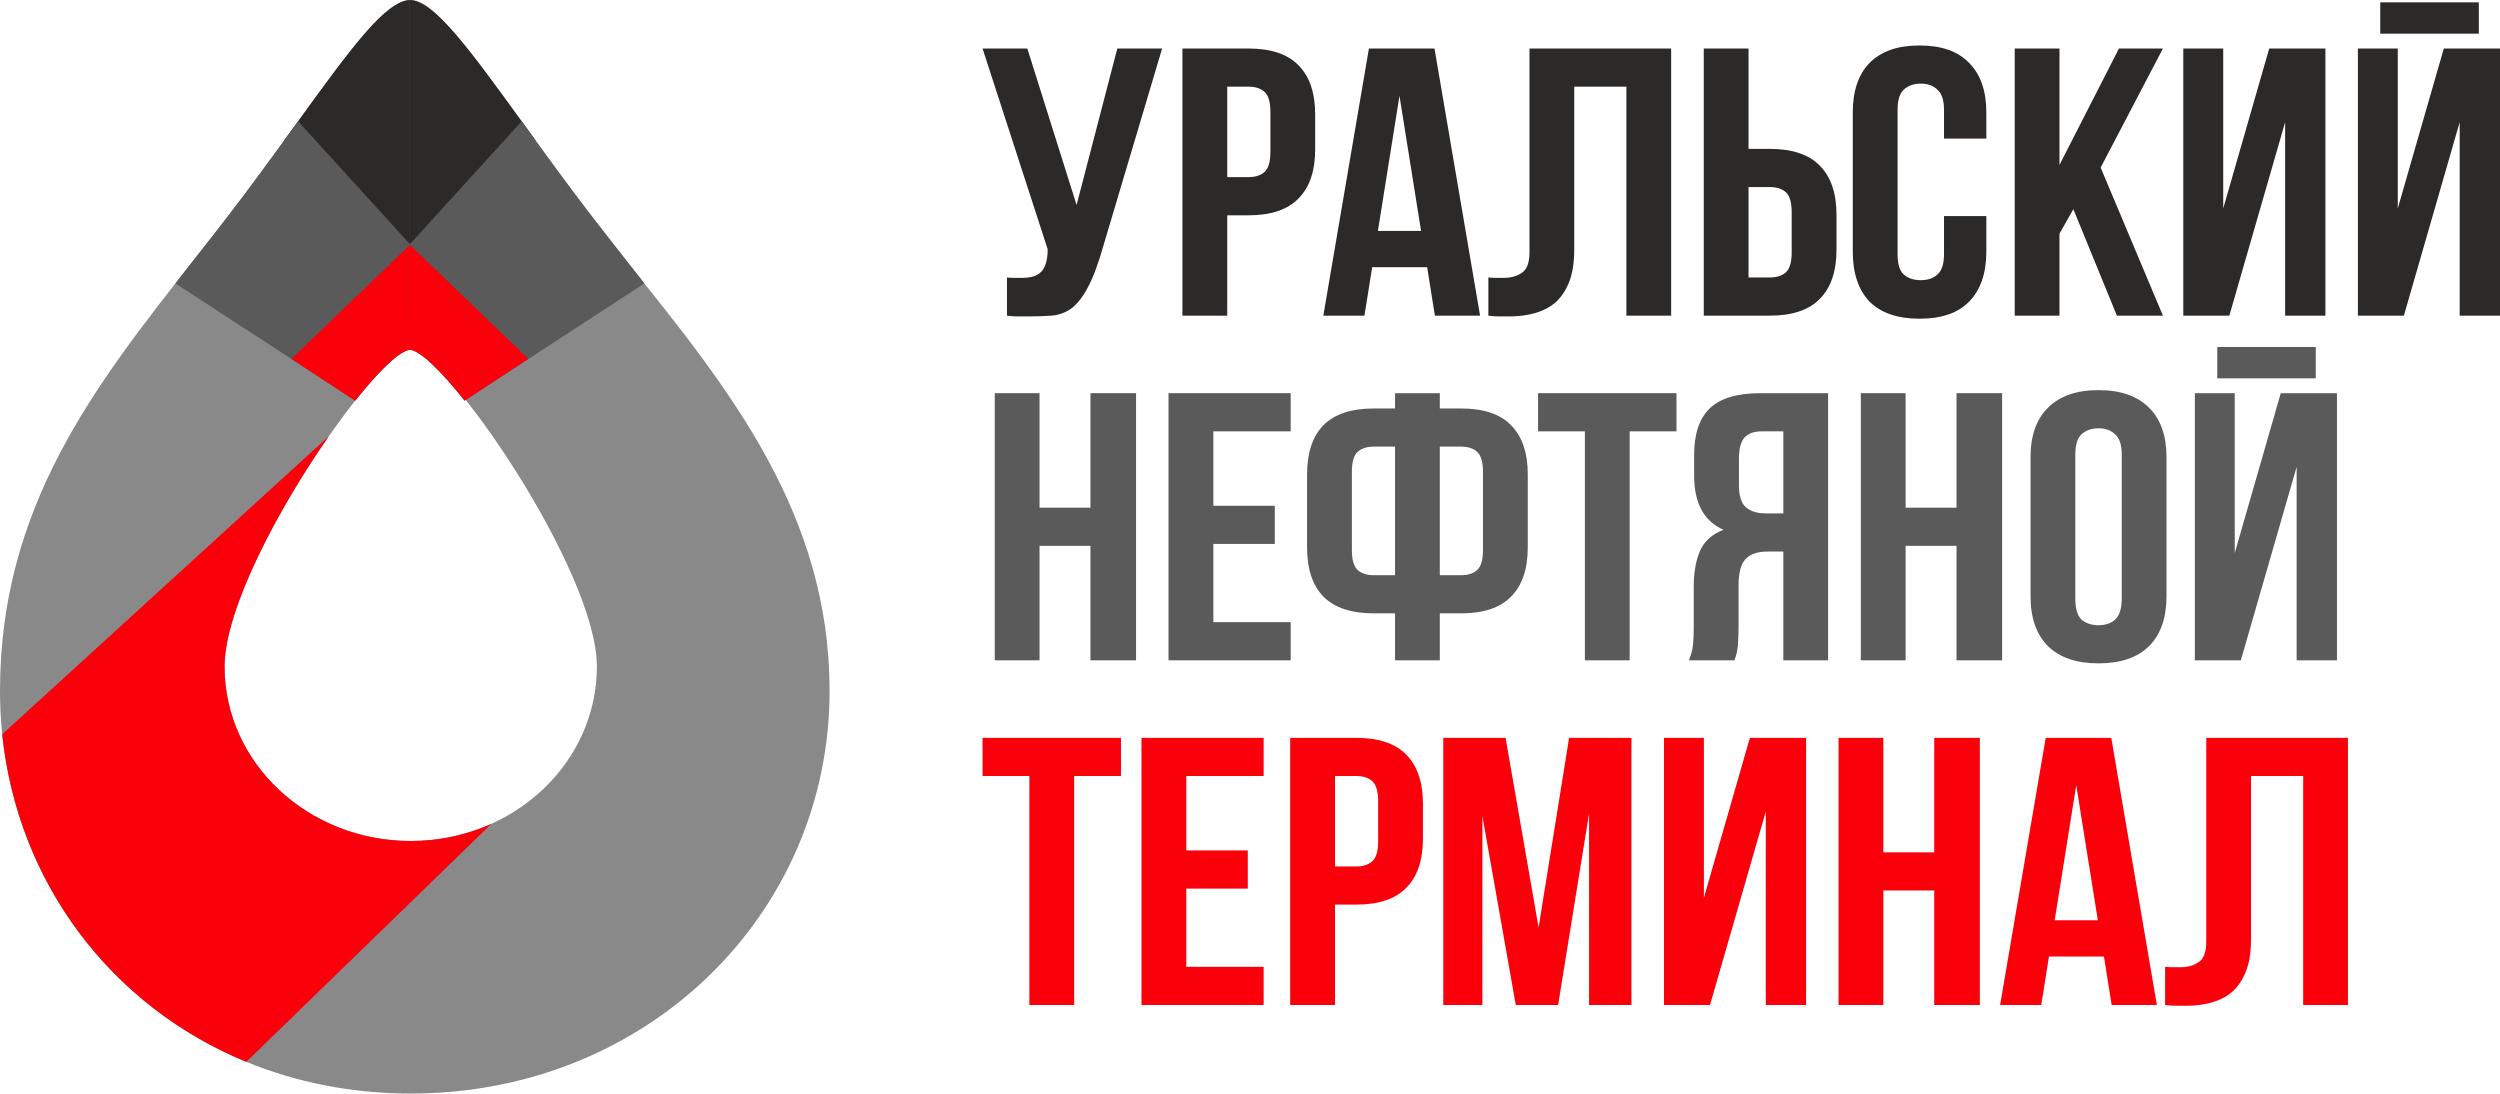 <?xml version="1.0" encoding="UTF-8"?> <svg xmlns="http://www.w3.org/2000/svg" viewBox="0 0 57.348 25.085" fill="none"><path fill-rule="evenodd" clip-rule="evenodd" d="M9.422 25.085C3.98 25.085 0 20.951 0 15.852C0 11.622 2.169 8.862 4.411 6.006C4.803 5.508 5.197 5.007 5.582 4.494C6.039 3.885 6.452 3.315 6.826 2.799C8.05 1.11 8.854 0 9.422 0C9.926 0 10.659 1.022 11.71 2.486C12.145 3.093 12.635 3.776 13.186 4.494C13.592 5.022 14.009 5.541 14.426 6.06C16.741 8.941 19.03 11.79 19.03 15.852C19.03 20.951 14.863 25.085 9.422 25.085ZM9.422 19.292C11.78 19.292 13.692 17.5 13.692 15.29C13.692 13.08 10.19 8.022 9.422 8.022C8.654 8.022 5.151 13.08 5.151 15.29C5.151 17.5 7.063 19.292 9.422 19.292Z" fill="#898989"></path><path fill-rule="evenodd" clip-rule="evenodd" d="M6.52 3.22L9.403 6.144V0C8.836 0.024 8.036 1.128 6.826 2.799C6.727 2.936 6.625 3.076 6.52 3.22Z" fill="#2B2A29"></path><path fill-rule="evenodd" clip-rule="evenodd" d="M12.285 3.22L9.403 6.144V0C9.97 0.024 10.769 1.128 11.98 2.799C12.079 2.936 12.181 3.076 12.285 3.22Z" fill="#2B2A29"></path><path fill-rule="evenodd" clip-rule="evenodd" d="M4.024 6.501C4.152 6.336 4.282 6.171 4.411 6.006C4.803 5.508 5.197 5.007 5.582 4.494C6.039 3.885 6.452 3.315 6.826 2.799C6.83 2.793 6.834 2.788 6.838 2.782L9.403 5.6V8.023C9.164 8.047 8.693 8.502 8.149 9.189L4.024 6.501Z" fill="#5A5A5A"></path><path fill-rule="evenodd" clip-rule="evenodd" d="M14.782 6.501C14.653 6.336 14.524 6.171 14.394 6.006C14.003 5.508 13.609 5.006 13.224 4.494C12.767 3.885 12.354 3.315 11.98 2.799C11.976 2.793 11.972 2.787 11.967 2.782L9.403 5.6V8.023C9.641 8.046 10.112 8.502 10.657 9.189L14.782 6.501Z" fill="#5A5A5A"></path><path fill-rule="evenodd" clip-rule="evenodd" d="M9.393 8.025C9.151 8.06 8.684 8.514 8.146 9.192L6.687 8.233L9.403 5.617L9.393 8.025Z" fill="#F9000A"></path><path fill-rule="evenodd" clip-rule="evenodd" d="M9.379 8.022C9.381 8.022 9.383 8.022 9.384 8.022C9.617 8.022 10.099 8.485 10.659 9.192L12.119 8.233L9.403 5.617L9.379 8.022Z" fill="#F9000A"></path><path fill-rule="evenodd" clip-rule="evenodd" d="M0.051 16.843L7.543 10.006C6.381 11.67 5.151 13.98 5.151 15.29C5.151 17.5 7.063 19.292 9.422 19.292C10.084 19.292 10.711 19.151 11.271 18.899L5.65 24.358C2.536 23.078 0.401 20.235 0.051 16.843Z" fill="#F9000A"></path><path d="M55.143 7.241H54.088V1.113H55.003V4.781L56.059 1.113H57.348V7.241H56.423V2.803L55.143 7.241ZM56.862 0.054V0.772H54.601V0.054H56.862Z" fill="#2B2A29"></path><path d="M51.139 7.241H50.083V1.113H50.999V4.781L52.054 1.113H53.343V7.241H52.419V2.803L51.139 7.241Z" fill="#2B2A29"></path><path d="M47.561 4.799L47.243 5.359V7.241H46.216V1.113H47.243V3.783L48.607 1.113H49.616L48.187 3.844L49.616 7.241H48.56L47.561 4.799Z" fill="#2B2A29"></path><path d="M45.565 4.956V5.77C45.565 6.266 45.434 6.648 45.172 6.917C44.917 7.18 44.537 7.311 44.033 7.311C43.529 7.311 43.146 7.18 42.884 6.917C42.629 6.648 42.501 6.266 42.501 5.77V2.584C42.501 2.088 42.629 1.708 42.884 1.446C43.146 1.177 43.529 1.043 44.033 1.043C44.537 1.043 44.917 1.177 45.172 1.446C45.434 1.708 45.565 2.088 45.565 2.584V3.179H44.594V2.522C44.594 2.301 44.544 2.146 44.444 2.059C44.351 1.965 44.223 1.918 44.061 1.918C43.899 1.918 43.768 1.965 43.669 2.059C43.575 2.146 43.529 2.301 43.529 2.522V5.831C43.529 6.053 43.575 6.208 43.669 6.295C43.768 6.383 43.899 6.427 44.061 6.427C44.223 6.427 44.351 6.383 44.444 6.295C44.544 6.208 44.594 6.053 44.594 5.831V4.956H45.565Z" fill="#2B2A29"></path><path d="M40.596 6.365C40.758 6.365 40.882 6.325 40.97 6.243C41.057 6.161 41.1 6.009 41.1 5.788V4.869C41.1 4.647 41.057 4.495 40.97 4.413C40.882 4.332 40.758 4.291 40.596 4.291H40.11V6.365H40.596ZM39.083 7.241V1.113H40.11V3.415H40.596C41.113 3.415 41.496 3.544 41.745 3.801C42 4.057 42.128 4.434 42.128 4.93V5.726C42.128 6.222 42 6.599 41.745 6.856C41.496 7.112 41.113 7.241 40.596 7.241H39.083Z" fill="#2B2A29"></path><path d="M37.308 1.988H36.112V5.718C36.112 6.027 36.072 6.281 35.991 6.479C35.91 6.678 35.801 6.835 35.664 6.952C35.527 7.063 35.368 7.142 35.188 7.188C35.013 7.235 34.829 7.258 34.636 7.258C34.543 7.258 34.459 7.258 34.384 7.258C34.31 7.258 34.229 7.253 34.142 7.241V6.365C34.197 6.371 34.257 6.374 34.319 6.374C34.381 6.374 34.44 6.374 34.496 6.374C34.658 6.374 34.795 6.336 34.907 6.26C35.026 6.185 35.085 6.027 35.085 5.788V1.113H38.335V7.241H37.308V1.988Z" fill="#2B2A29"></path><path d="M33.952 7.241H32.915L32.738 6.129H31.477L31.299 7.241H30.356L31.402 1.113H32.906L33.952 7.241ZM31.608 5.297H32.598L32.103 2.199L31.608 5.297Z" fill="#2B2A29"></path><path d="M28.638 1.113C29.154 1.113 29.537 1.241 29.786 1.498C30.042 1.755 30.169 2.131 30.169 2.628V3.424C30.169 3.92 30.042 4.297 29.786 4.553C29.537 4.81 29.154 4.939 28.638 4.939H28.152V7.241H27.124V1.113H28.638ZM28.152 1.988V4.063H28.638C28.799 4.063 28.924 4.022 29.011 3.941C29.098 3.859 29.142 3.707 29.142 3.485V2.566C29.142 2.344 29.098 2.193 29.011 2.111C28.924 2.029 28.799 1.988 28.638 1.988H28.152Z" fill="#2B2A29"></path><path d="M23.099 6.365C23.155 6.371 23.214 6.374 23.277 6.374C23.339 6.374 23.398 6.374 23.454 6.374C23.535 6.374 23.61 6.365 23.678 6.348C23.753 6.33 23.815 6.298 23.865 6.252C23.921 6.205 23.962 6.138 23.987 6.05C24.018 5.963 24.033 5.852 24.033 5.718L22.539 1.113H23.566L24.696 4.702L25.63 1.113H26.658L25.313 5.63C25.195 6.05 25.073 6.374 24.949 6.602C24.83 6.824 24.703 6.984 24.566 7.083C24.429 7.177 24.279 7.229 24.117 7.241C23.962 7.253 23.787 7.258 23.594 7.258C23.501 7.258 23.417 7.258 23.342 7.258C23.267 7.258 23.186 7.253 23.099 7.241V6.365Z" fill="#2B2A29"></path><path d="M51.403 15.147H50.348V9.019H51.263V12.687L52.319 9.019H53.608V15.147H52.683V10.709L51.403 15.147ZM53.122 7.96V8.678H50.862V7.96H53.122Z" fill="#5A5A5A"></path><path d="M47.606 13.738C47.606 13.96 47.653 14.117 47.746 14.211C47.846 14.298 47.977 14.342 48.138 14.342C48.3 14.342 48.428 14.298 48.521 14.211C48.621 14.117 48.671 13.96 48.671 13.738V10.429C48.671 10.207 48.621 10.052 48.521 9.965C48.428 9.872 48.3 9.825 48.138 9.825C47.977 9.825 47.846 9.872 47.746 9.965C47.653 10.052 47.606 10.207 47.606 10.429V13.738ZM46.579 10.49C46.579 9.994 46.712 9.615 46.98 9.352C47.248 9.084 47.634 8.949 48.138 8.949C48.643 8.949 49.029 9.084 49.297 9.352C49.564 9.615 49.698 9.994 49.698 10.49V13.677C49.698 14.173 49.564 14.555 49.297 14.823C49.029 15.086 48.643 15.217 48.138 15.217C47.634 15.217 47.248 15.086 46.98 14.823C46.712 14.555 46.579 14.173 46.579 13.677V10.49Z" fill="#5A5A5A"></path><path d="M43.713 15.147H42.686V9.019H43.713V11.646H44.881V9.019H45.927V15.147H44.881V12.521H43.713V15.147Z" fill="#5A5A5A"></path><path d="M40.413 9.895C40.232 9.895 40.098 9.944 40.011 10.044C39.93 10.143 39.89 10.303 39.89 10.525V11.129C39.89 11.374 39.943 11.543 40.049 11.637C40.161 11.73 40.313 11.777 40.506 11.777H40.908V9.895H40.413ZM38.741 15.147C38.791 15.03 38.822 14.917 38.834 14.806C38.847 14.689 38.853 14.555 38.853 14.403V13.458C38.853 13.137 38.9 12.865 38.993 12.644C39.093 12.416 39.273 12.253 39.535 12.153C39.086 11.955 38.862 11.541 38.862 10.91V10.429C38.862 9.956 38.981 9.603 39.217 9.37C39.46 9.136 39.849 9.019 40.385 9.019H41.935V15.147H40.908V12.652H40.553C40.316 12.652 40.145 12.711 40.039 12.827C39.933 12.944 39.881 13.145 39.881 13.431V14.394C39.881 14.517 39.877 14.619 39.871 14.701C39.871 14.782 39.865 14.85 39.852 14.902C39.846 14.955 39.837 14.998 39.824 15.033C39.812 15.068 39.8 15.106 39.787 15.147H38.741Z" fill="#5A5A5A"></path><path d="M35.282 9.019H38.457V9.895H37.383V15.147H36.356V9.895H35.282V9.019Z" fill="#5A5A5A"></path><path d="M32.001 14.07H31.515C30.998 14.07 30.612 13.942 30.357 13.685C30.108 13.429 29.983 13.052 29.983 12.556V10.884C29.983 10.388 30.108 10.012 30.357 9.755C30.612 9.498 30.998 9.37 31.515 9.37H32.001V9.019H33.028V9.37H33.514C34.031 9.37 34.414 9.498 34.663 9.755C34.918 10.012 35.046 10.388 35.046 10.884V12.556C35.046 13.052 34.918 13.429 34.663 13.685C34.414 13.942 34.031 14.07 33.514 14.07H33.028V15.147H32.001V14.07ZM33.028 10.245V13.195H33.514C33.676 13.195 33.8 13.154 33.887 13.073C33.975 12.991 34.018 12.839 34.018 12.617V10.823C34.018 10.601 33.975 10.449 33.887 10.368C33.8 10.286 33.676 10.245 33.514 10.245H33.028ZM31.515 10.245C31.353 10.245 31.229 10.286 31.141 10.368C31.054 10.449 31.011 10.601 31.011 10.823V12.617C31.011 12.839 31.054 12.991 31.141 13.073C31.229 13.154 31.353 13.195 31.515 13.195H32.001V10.245H31.515Z" fill="#5A5A5A"></path><path d="M27.833 11.602H29.243V12.477H27.833V14.272H29.607V15.147H26.805V9.019H29.607V9.895H27.833V11.602Z" fill="#5A5A5A"></path><path d="M23.846 15.147H22.819V9.019H23.846V11.646H25.014V9.019H26.06V15.147H25.014V12.521H23.846V15.147Z" fill="#5A5A5A"></path><path d="M52.833 17.801H51.637V21.53C51.637 21.84 51.597 22.094 51.516 22.292C51.435 22.49 51.326 22.648 51.189 22.765C51.052 22.876 50.893 22.954 50.713 23.001C50.538 23.048 50.354 23.071 50.161 23.071C50.068 23.071 49.984 23.071 49.909 23.071C49.835 23.071 49.754 23.065 49.666 23.054V22.178C49.722 22.184 49.782 22.187 49.844 22.187C49.906 22.187 49.965 22.187 50.021 22.187C50.183 22.187 50.32 22.149 50.432 22.073C50.551 21.997 50.61 21.84 50.61 21.6V16.926H53.86V23.054H52.833V17.801Z" fill="#F9000A"></path><path d="M49.477 23.054H48.44L48.263 21.942H47.002L46.824 23.054H45.881L46.927 16.926H48.431L49.477 23.054ZM47.133 21.11H48.123L47.627 18.011L47.133 21.11Z" fill="#F9000A"></path><path d="M43.202 23.054H42.175V16.926H43.202V19.552H44.37V16.926H45.416V23.054H44.37V20.427H43.202V23.054Z" fill="#F9000A"></path><path d="M39.226 23.054H38.171V16.926H39.086V20.594L40.141 16.926H41.43V23.054H40.506V18.615L39.226 23.054Z" fill="#F9000A"></path><path d="M35.294 21.277L35.994 16.926H37.424V23.054H36.452V18.659L35.742 23.054H34.771L34.005 18.72V23.054H33.108V16.926H34.537L35.294 21.277Z" fill="#F9000A"></path><path d="M31.11 16.926C31.626 16.926 32.009 17.054 32.258 17.311C32.514 17.568 32.641 17.944 32.641 18.44V19.237C32.641 19.733 32.514 20.109 32.258 20.366C32.009 20.623 31.626 20.751 31.11 20.751H30.624V23.054H29.596V16.926H31.11ZM30.624 17.801V19.876H31.11C31.271 19.876 31.396 19.835 31.483 19.753C31.57 19.672 31.614 19.52 31.614 19.298V18.379C31.614 18.157 31.57 18.005 31.483 17.924C31.396 17.842 31.271 17.801 31.11 17.801H30.624Z" fill="#F9000A"></path><path d="M27.212 19.508H28.623V20.384H27.212V22.178H28.987V23.054H26.185V16.926H28.987V17.801H27.212V19.508Z" fill="#F9000A"></path><path d="M22.539 16.926H25.714V17.801H24.64V23.054H23.613V17.801H22.539V16.926Z" fill="#F9000A"></path></svg> 